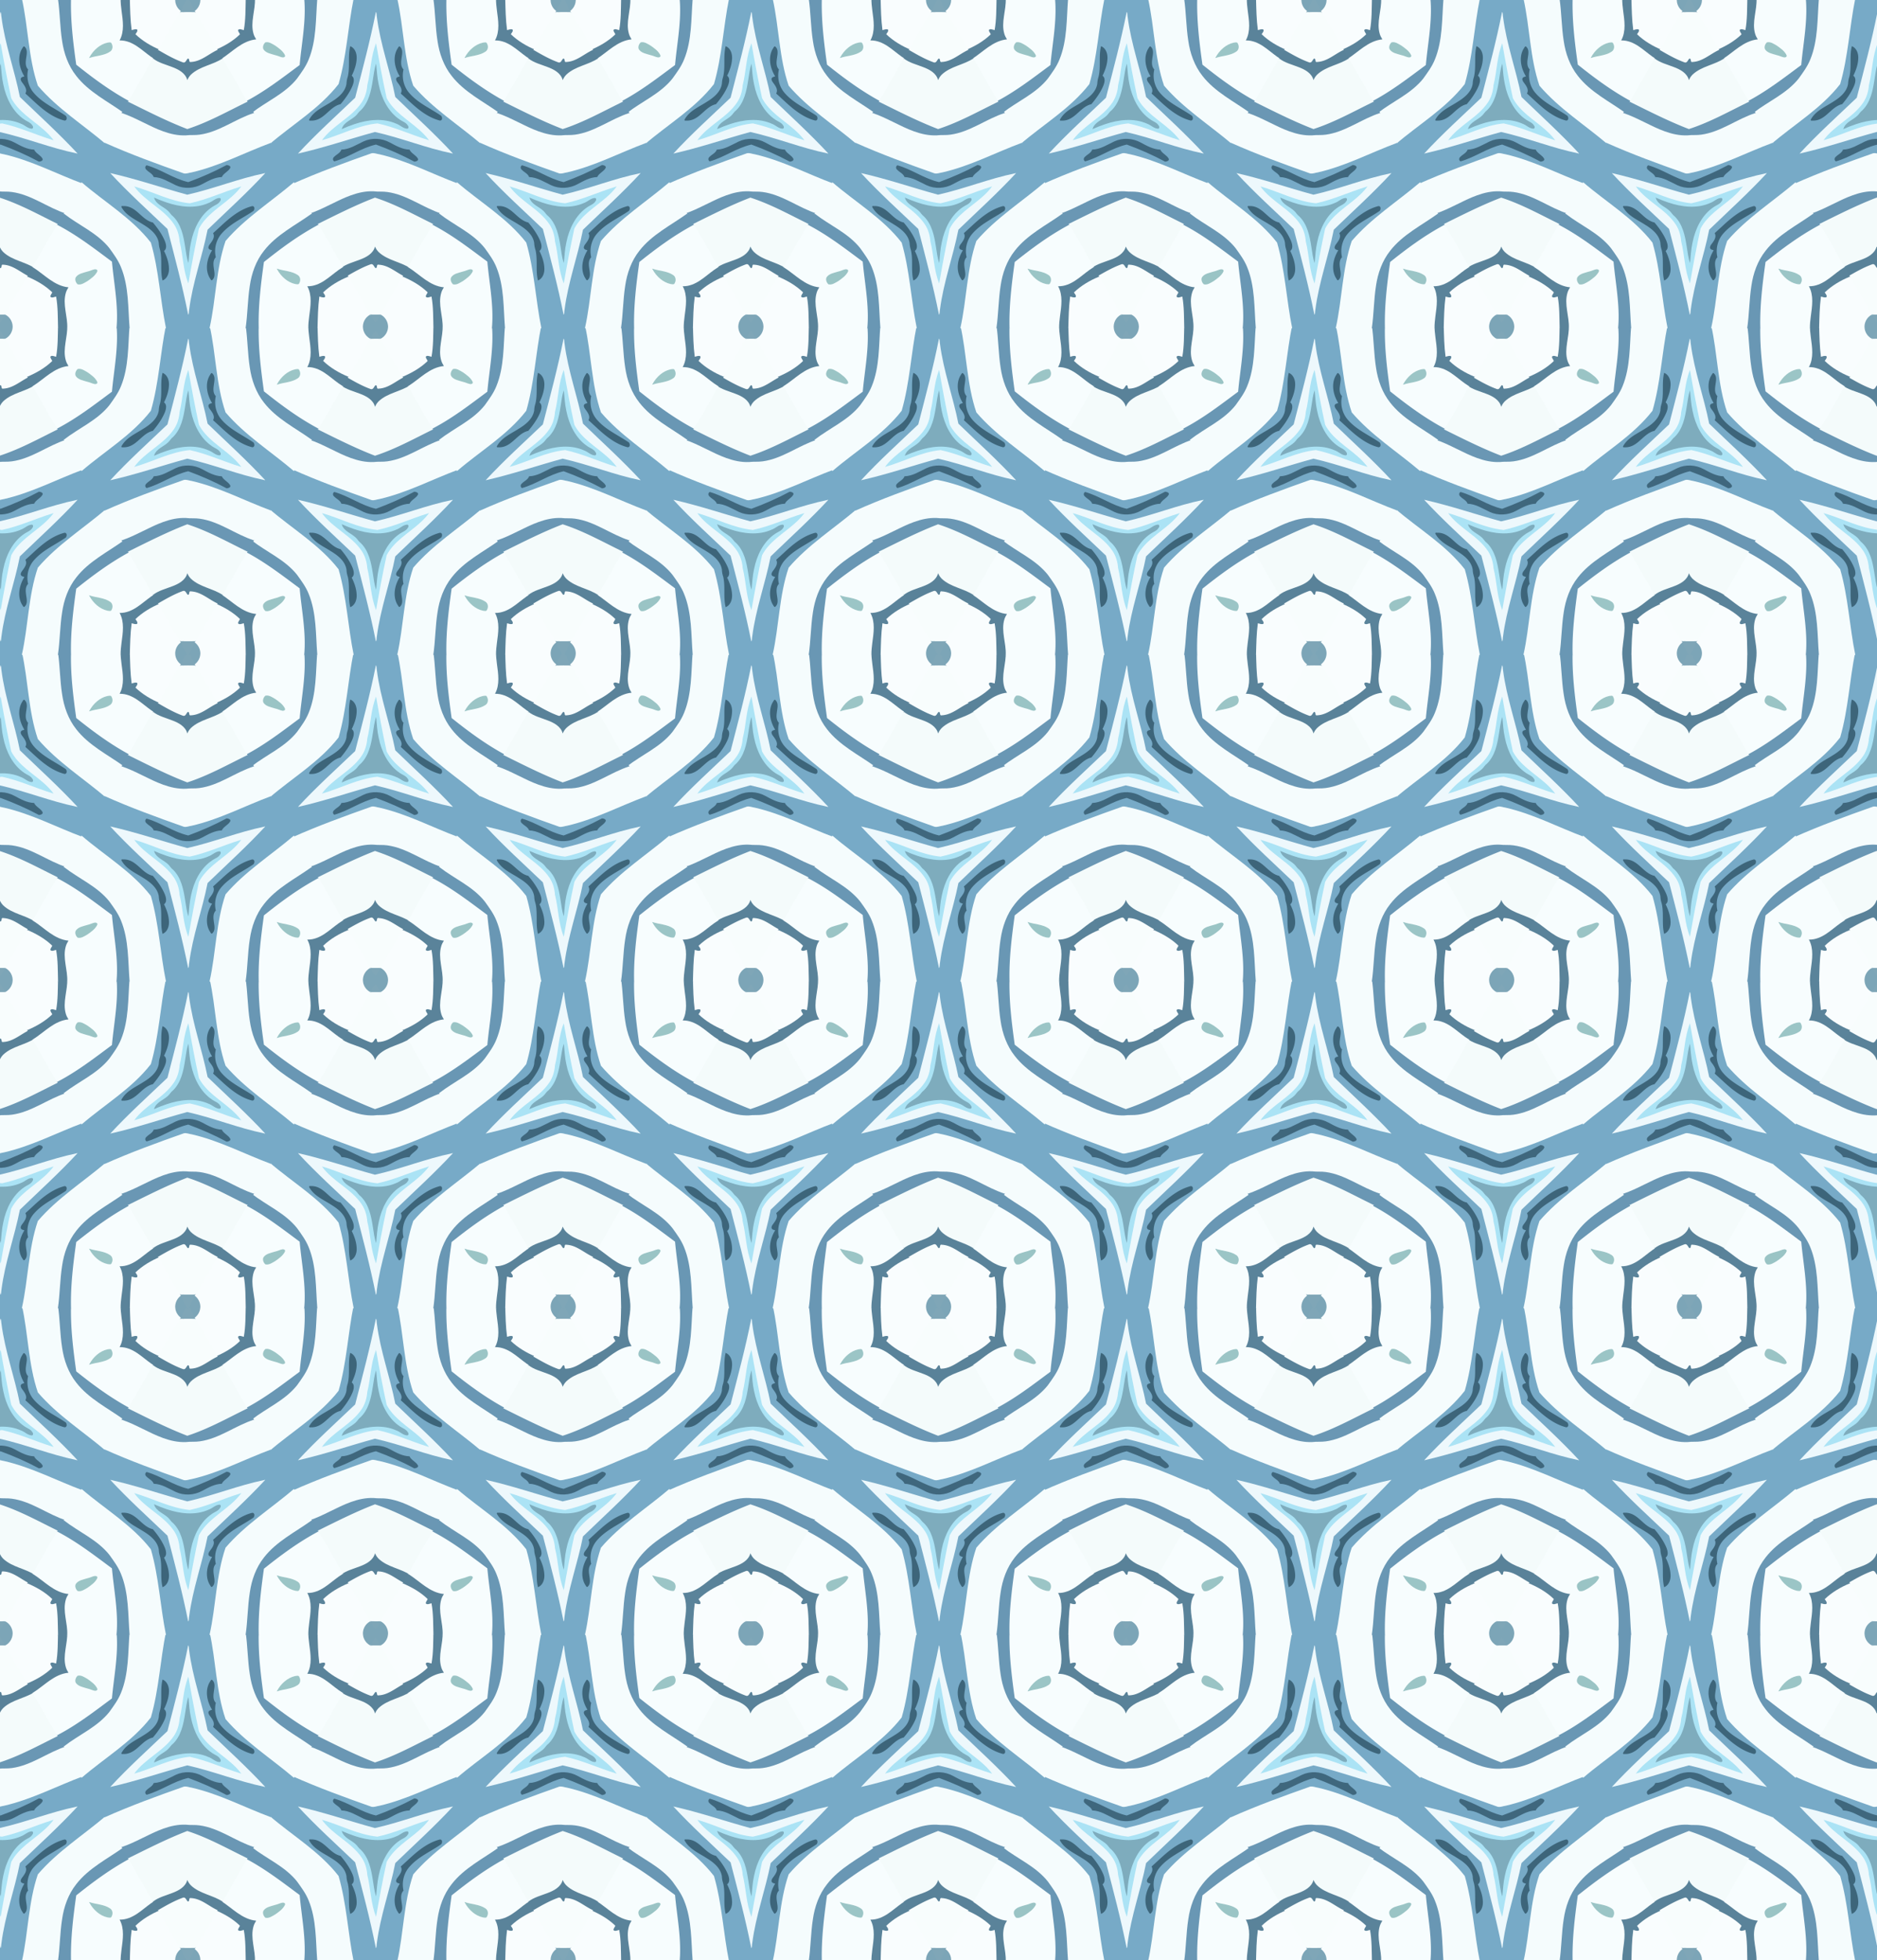 <svg xmlns="http://www.w3.org/2000/svg" xmlns:xlink="http://www.w3.org/1999/xlink" width="800pt" height="1113.632" viewBox="0 0 800 835.224"><rect x="0" y="0" width="800" height="835.224" fill="#333333" stroke="none"/><defs><clipPath id="a" clipPathUnits="userSpaceOnUse"><path opacity=".466" fill="#0f0" stroke-width="3.2" d="M80-696.02h800v835.224H80z"/></clipPath></defs><g transform="translate(-80 696.02)" clip-path="url(#a)"><g id="b"><path d="M137.836-.111a1283.937 1283.937 0 00-5.13 10.47c3.858-.107 7.72-.124 11.58-.021a2568.87 2568.87 0 00-5.19-10.588c-.374.093-1.037-.186-1.26.139z" fill="#7fa6b7" transform="matrix(.582 0 0 .582 -.576 -.54)"/><path d="M135.8 9.791c-1.209.228-2.974-.562-3.457.997-5.862 8.685-10.618 18.043-15.843 27.114 6.073 3.46 12.162 7.115 18.83 9.285 1.777.158 2.536-1.794 3.418-2.917.708.832.03 2.887 1.582 2.53 7.123-.01 12.716-5.075 18.725-8.179 1.644-.377 1.488-1.283.481-2.481-4.961-8.893-9.88-17.822-15.518-26.308a205.919 205.919 0 00-8.217-.041z" fill="#f8fdfd" transform="matrix(.582 0 0 .582 -.576 -.54)"/><path d="M160.06 37.564c-6.385 2.964-11.96 8.45-19.306 8.732-1.679.46-.68-2.242-2.041-2.546-1.318.73-1.566 3.28-3.547 2.912-6.483-2.303-12.474-5.759-18.412-9.19a568.064 568.064 0 00-4.014 6.655c6.729 5.26 16.26 5.212 22.48 11.227 1.606 1.63 2.507 3.855 2.846 6.123 1.177-5.192 5.987-8.354 10.573-10.32 5.183-2.365 10.814-3.872 15.63-7.014-1.328-2.23-2.661-4.457-4.003-6.678l-.205.1z" fill="#598299" transform="matrix(.582 0 0 .582 -.576 -.54)"/><path d="M112.854 43.936c-6.12 10.623-12.201 21.267-18.303 31.9 14.374 7.056 28.672 14.484 43.658 20.092 15.479-4.979 29.688-13.027 44.26-20.1-6.193-10.681-12.285-21.42-18.451-32.117-7.221 4.772-16.549 5.707-23.022 11.697-1.223 1.18-2.21 2.613-2.828 4.2-1.306-5.178-6.476-7.904-11.105-9.608-4.766-1.885-9.958-3.089-14.069-6.309l-.125.217-.015.028z" fill="#f4fbfb" transform="matrix(.582 0 0 .582 -.576 -.54)"/><path d="M182.01 75.496c-14.438 7.019-28.542 14.986-43.873 19.928-14.857-5.719-29.062-12.975-43.33-20.02-1.753 2.842-3.455 5.718-4.963 8.698 13.965 4.624 26.19 14.11 41.013 16.14 3.539.579 7.126.205 10.666.058 11.029.4 21.134-4.877 30.704-9.693 4.861-2.431 9.75-4.84 14.943-6.504a156.518 156.518 0 00-4.955-8.709l-.205.102z" fill="#6a97b4" transform="matrix(.582 0 0 .582 -.576 -.54)"/><path d="M89.982 83.838c-4.144 7.384-8.913 14.418-12.673 22.016 19.253 8.583 39.095 15.825 58.972 22.773 18.355-3.072 35.229-11.327 52.32-18.299 3.669-1.52 7.354-3 11.073-4.394-3.997-7.567-8.233-15.005-12.754-22.274-13.616 4.375-25.319 13.882-39.732 15.863-3.327.51-6.722.077-10.045.517-11.465.47-22.02-4.928-32.026-9.856-4.903-2.41-9.838-4.801-15.033-6.528l-.102.182z" fill="#f5fcfd" transform="matrix(.582 0 0 .582 -.576 -.54)"/><path d="M77.434 105.605c-5.553 9.792-11.676 19.262-16.918 29.225 16.467 14.2 35.64 25.524 49.453 42.61 1.872 1.942 1.824 4.856 2.647 7.295 4.485 18.591 5.636 37.778 9.42 56.515h32.915c4.718-21.08 4.674-43.105 11.672-63.684C181 160.86 199.815 149 216.477 134.82c-5.296-9.993-11.357-19.555-17.047-29.328-19.315 7.181-37.778 17.006-57.952 21.633-1.952.24-3.998 1.235-5.92.747-19.551-6.91-39.067-13.996-58.013-22.462l-.111.195zm90.154 16.725c.885.093 2.255.832 1.314 1.836-1.685 2.209-4.494 3.413-5.822 5.926-5.6.2-10.424 3.274-15.274 5.714-6.027 3.026-13.4 2.804-19.32-.377-4.583-2.378-9.26-5.08-14.558-5.331-1.14-2.841-4.722-3.639-6.069-6.295-.215-1.602 1.455-1.228 2.381-.764 9.813 3.262 18.527 9.567 28.715 11.725 9.653-3.539 19.105-7.648 28.154-12.532l.245.05.234.048zm24.424 8.082c-12.638 13.362-26.351 25.697-39.477 38.53-3.991 20.211-11.369 39.717-13.707 60.267-4.06-20.514-9.527-40.75-14.797-60.961-13.75-13.093-27.862-25.837-40.826-39.727 18.559 4.24 36.585 10.518 54.95 15.454 18.828-4.178 36.81-11.515 55.673-15.506l-1.816 1.943zM91.508 152.287c5.439-.176 9.5 3.973 13.229 7.33 2.315 2.063 4.924 3.986 8.003 4.684 3.704 4.676 7.53 9.563 9.164 15.387.466 1.71.302 3.957-1.515 4.804 2.605 4.966 4.617 10.718 3.47 16.367-.448 1.959-1.675 3.783-3.488 4.711-1.746-7.928.437-16.437-2.39-24.232.172-5.569-3.313-10.507-7.7-13.62-5.908-4.584-13.432-7.153-18.306-12.968-.502-.71-1.387-1.748-1.395-2.418.309-.025.618-.04.928-.045zm94.289.045c1.728.228.917 2.927-.409 3.251-8.094 5.375-17.53 9.443-23.52 17.41-3.456 4.54-4.578 10.583-3.366 16.12-2.74 3.02-1.43 7.406-1.043 10.993.24 1.902.249 4.253-1.45 5.52-4.069-5.091-3.53-12.302-.982-17.928.586-1.354 1.307-2.645 2.094-3.891-1.1-.238-3.328-.449-2.947-2.08 1.22-2.892 4.42-5.274 3.865-8.74-.158-.769-.746-1.475.332-1.888 8.202-7.419 16.345-15.953 27.426-18.767z" fill="#77aac7" transform="matrix(.582 0 0 .582 -.576 -.54)"/><path d="M166.953 121.75c-9.032 4.877-18.464 8.986-28.098 12.518-10.774-2.44-19.875-9.323-30.47-12.313-1.345.655-1.292 2.444-.174 3.281 1.705 1.83 4.476 2.829 5.344 5.328 5.929.174 10.927 3.533 16.12 5.965 6.146 2.898 13.542 2.44 19.458-.81 4.46-2.408 9.082-5.005 14.287-5.153 1.281-2.871 4.735-3.942 6.201-6.689.57-1.546-1.625-2.067-2.668-2.127z" fill="#3f677d" transform="matrix(.582 0 0 .582 -.576 -.54)"/><path d="M194.5 127.816c-19.141 3.954-37.338 11.422-56.396 15.657-18.83-5.153-37.324-11.536-56.387-15.813 13.264 14.343 27.78 27.442 41.918 40.903 5.364 20.783 10.948 41.538 15.115 62.586.64.591.498-2.51.766-3.464 2.52-19.927 9.608-38.904 13.492-58.568 14.19-13.715 28.86-26.962 42.265-41.465l-.773.164zm-93.371 10.672c12.943 3.928 25.237 10.51 38.873 11.776 12.516-2.645 24.168-8.114 36.34-11.903-8.484 10.653-22.056 16.256-29.219 28.108-1.738 2.556-1.619 5.813-2.428 8.714-2.124 10.437-4.136 20.904-5.947 31.403-3.291-9.532-3.42-19.823-5.857-29.59-.314-7.59-4.704-14.338-10.216-19.294-7.142-6.706-15.907-11.624-22.06-19.364l.514.15z" fill="#edf8fc" transform="matrix(.582 0 0 .582 -.576 -.54)"/><path d="M60.613 134.645c-4.422 7.683-9.557 14.99-13.092 23.154 11.048 8.605 24.665 14.201 33.452 25.46 3.347 4.725 6.815 9.46 8.736 14.978 5.145 13.74 4.515 28.616 5.69 43.013h27.146c-4.22-20.796-5.146-42.246-11.059-62.693-13.875-17.913-33.735-29.522-50.685-44.14-.098-.13-.125.152-.188.228zM216 134.568c-16.667 14.174-35.519 26.038-49.838 42.793-7.03 20.638-6.985 42.761-11.723 63.889h26.92c2.268-15.38.981-31.55 7.208-46.118 4.281-10.042 12.328-17.958 21.196-24.1 6.464-4.59 13.298-8.634 19.749-13.243-4.08-7.997-8.645-15.728-13.29-23.408l-.19.16-.032.027z" fill="#f5fcfd" transform="matrix(.582 0 0 .582 -.576 -.54)"/><path d="M176.965 137.643c-12.427 3.794-24.29 9.42-37.03 12.125-14.254-1.399-27.005-8.512-40.65-12.344 7.994 11.036 21.644 16.408 29.197 27.797 2.516 3.726 3.71 8.195 4.056 12.604 2.533 10.097 2.45 20.865 6.394 30.624 2.344-13.437 4.837-26.878 7.761-40.184 5.246-9.974 15.342-15.718 23.55-22.926 2.758-2.382 5.308-5.016 7.491-7.939l-.77.243zm-15.192 8.761c1.03.568-.297 1.922-.775 2.504-1.635 1.771-4.119 2.255-5.894 3.866-8.833 6.411-13.362 17.088-15.152 27.563-.637 3.546-1.008 7.137-1.21 10.733-2.177-9.635-2.115-20.231-7.837-28.698-1.252-2.028-3.14-3.557-4.706-5.278-2.884-4.567-9.209-5.643-11.57-10.615 10.439 4.524 22.14 7.987 33.545 5.44 4.152-.86 7.945-2.855 11.506-5.07.668-.242 1.37-.516 2.093-.445z" fill="#abe3f5" transform="matrix(.582 0 0 .582 -.576 -.54)"/><path d="M113.963 146.102c1.593 4.643 6.865 6.14 10.115 9.27 1.336 1.237 2.133 2.907 3.635 3.952 5.924 5.791 7.64 14.345 8.851 22.23.728 3.985 1.008 8.13 2.42 11.94.516-5.01.716-10.084 1.838-15.03 1.989-10.053 6.848-20.208 15.61-26.017 1.96-1.336 4.484-2.039 5.747-4.232.697-.746.755-2.454-.632-2.328-2.959.225-5.026 2.715-7.757 3.634-9.692 4.379-20.876 2.992-30.656-.3-3.192-1.047-6.287-2.302-9.359-3.659l.188.54z" fill="#7eacbd" transform="matrix(.582 0 0 .582 -.576 -.54)"/><path d="M91.03 151.8c-1.33-.183-1.416.45-.685 1.416 3.416 5.78 9.922 8.525 15.346 12.007 5.127 3.094 10.623 7.27 11.585 13.6.09 1.773.394 3.457.954 5.143 1.736 7.332-.04 15.019 1.797 22.343 3.707-1.513 5.014-5.89 4.658-9.582-.236-4.232-1.777-8.399-3.581-12.092 2.33-1.651 1.497-4.972.623-7.198-2.074-5.007-5.306-9.508-8.784-13.6-7.681-1.746-11.36-10.51-19.214-11.876a12.486 12.486 0 00-2.7-.16zM185.639 151.836c-8.977 2.325-16.3 8.453-22.959 14.638-1.885 1.735-3.765 3.468-5.668 5.178 1.658 2.788-.573 5.67-2.18 7.878-.848 1.041-2.004 3.049-.389 3.972.457.473 1.818.376 1.748.865-3.548 5.859-5.26 13.705-1.685 19.95.569.653 1.14 2.589 2.04 1.515 2.462-2.313 1.29-6.034.981-8.932-.379-2.578-.508-5.657 1.51-7.634-1.463-6.224.229-12.945 4.565-17.654 6.327-7.13 15.293-10.955 23.007-16.264.995-1.117 1.019-3.636-.97-3.512z" fill="#3d657a" transform="matrix(.582 0 0 .582 -.576 -.54)"/><path d="M47.615 157.592c-1.666 2.789-3.339 5.574-5.017 8.355 14.279 7.393 27.032 17.267 39.896 26.819 1.465 16.128 4.835 32.23 3.315 48.484h10.09c-1.212-14.97-.512-30.56-6.32-44.715-2.033-5.113-5.348-9.544-8.528-13.978-8.845-11.081-22.324-16.654-33.291-25.203l-.13.213-.015.025zM229.045 157.506c-11.893 8.516-25.546 15.221-34.71 26.986-5.862 7.36-9.081 16.462-10.413 25.701-1.607 10.294-1.565 20.759-3.068 31.057h10.1c-.418-16.162 1.548-32.243 3.78-48.217 12.5-10.007 25.474-19.557 39.643-27.097-1.708-2.86-3.411-5.72-5.111-8.584l-.205.143-.016.01z" fill="#6997b4" transform="matrix(.582 0 0 .582 -.576 -.54)"/><path d="M42.736 165.719c-6.321 10.239-11.998 20.856-18.154 31.193 7.933 4.89 14.566 12.48 24.008 14.492.465.316 2.267-.104 1.412.795-3.554 6.35-1.85 13.873-.883 20.655.409 2.79.725 5.573.606 8.396H86.31c1.523-16.338-1.88-32.544-3.342-48.754-12.936-9.604-25.759-19.542-40.11-26.976l-.123.199zm27.9 32.86c1.161-.258 1.46 1 .743 1.713-2.614 3.597-6.426 6.296-10.484 8.046-1.195.483-3.119.903-3.606-.734-1.14-1.61-.751-4.022 1.127-4.905 3.565-2.06 7.834-2.458 11.586-4.076.21-.027.422-.042.635-.045zM233.91 165.621c-14.167 7.563-27.138 17.127-39.644 27.147-2.243 16.059-4.234 32.234-3.813 48.482h36.836c-.208-9.136 3.427-18.427.661-27.463a17.62 17.62 0 00-1.124-2.785c7.585-.083 13.69-5.242 19.348-9.674 2.014-1.563 4.056-3.098 6.242-4.414-6.077-10.483-11.668-21.258-18.303-31.404l-.203.111zm-28.707 32.986c4.605 1.288 9.752 1.397 13.756 4.276 1.823 1.279 1.673 3.974.445 5.66-5.634.01-10.364-3.982-13.58-8.285-.179-.402-1.777-2.222-.62-1.65z" fill="#f7fdfe" transform="matrix(.582 0 0 .582 -.576 -.54)"/><path d="M24.705 196.703c-1.416 2.346-2.698 4.766-3.994 7.178 6.53 2.756 12.836 6.316 17.982 11.234-.64 1.02-2.005 2.723-.804 3.815 1.186.617 2.59.072 3.793-.227 1.284 7.439 1.107 15.02 1.314 22.547h7.229c.42-8.682-3.541-17.381-1.023-25.932.437-1.43 1.116-2.779 1.939-4.025-10.45-.997-17.642-9.405-26.086-14.674-.199-.25-.265-.139-.35.084zM251.947 196.617c-7.474 4.485-13.465 11.915-22.33 13.61-1.18.23-2.384.28-3.584.293 3.714 6.73 2.363 14.658 1.404 21.89-.381 2.931-.7 5.88-.648 8.84h7.225c.212-7.525.29-15.082 1.277-22.545 1.285.285 3.26 1.131 4.209-.209.392-1.243-.592-2.403-1.209-3.389 5.202-4.893 11.453-8.528 18.033-11.214-1.37-2.481-2.712-4.975-4.158-7.41l-.213.13-.006.005z" fill="#5a839a" transform="matrix(.582 0 0 .582 -.576 -.54)"/><path d="M70.309 198.09c-1.834.347-3.53 1.342-5.399 1.69-2.928.964-6.594 1.417-8.431 4.19-.877 1.73.053 3.918 1.353 5.116 2.587.69 5.056-1.13 7.197-2.347 2.722-1.934 5.769-3.964 7.198-7.093.413-1.268-.908-1.7-1.918-1.556z" fill="#9ac4c5" transform="matrix(.582 0 0 .582 -.576 -.54)"/><path d="M203.957 198.145c2.754 5.064 7.456 9.453 13.193 10.732 1.08.082 2.73.7 3.053-.758 1.154-1.912.747-4.591-1.185-5.83-4.551-3.05-10.309-2.908-15.344-4.69l.283.546z" fill="#9bc5c6" transform="matrix(.582 0 0 .582 -.576 -.54)"/><path d="M20.848 203.629c-5.703 9.192-10.986 18.635-16.223 28.1 3.42 1.703 5.564 5.675 5.074 9.521h33.797c-.207-7.739-.03-15.541-1.414-23.19-1.259.23-3.146 1.309-4.148.135-.264-1.258 1.256-2.348 1.255-3.297-5.209-5.027-11.598-8.65-18.228-11.455l-.113.186zM255.873 203.54c-6.675 2.744-13.004 6.494-18.242 11.495.55.99 1.977 2.314 1.215 3.48-1.289.526-2.71-.145-3.977-.458-1.056 7.683-1.141 15.452-1.355 23.193h33.8c-.505-3.85 1.618-7.77 5.055-9.541-5.066-9.625-10.84-18.85-16.293-28.256l-.203.086z" fill="#f9fdfe" transform="matrix(.582 0 0 .582 -.576 -.54)"/><path d="M4.746 231.514c-1.503 2.642-3.328 5.119-4.996 7.627-.575 2.111.677 2.396 2.5 2.109h7.951c.48-4.019-1.717-8.123-5.326-9.953l-.128.215v.002zM271.908 231.406c-3.484 1.878-5.583 5.912-5.095 9.844h10.437c.237-1.5-.098-2.814-1.208-3.882-1.39-1.976-2.713-4.001-3.917-6.097l-.212.132-.004.003z" fill="#7ca5b7" transform="matrix(.582 0 0 .582 -.576 -.54)"/></g><use x="0" y="0" xlink:href="#b" id="c" transform="translate(160)" width="100%" height="100%"/><use x="0" y="0" xlink:href="#b" id="d" transform="translate(320)" width="100%" height="100%"/><use x="0" y="0" xlink:href="#c" id="e" transform="translate(320)" width="100%" height="100%"/><use x="0" y="0" xlink:href="#b" id="f" transform="translate(640)" width="100%" height="100%"/><use x="0" y="0" xlink:href="#c" id="g" transform="translate(640)" width="100%" height="100%"/><use x="0" y="0" xlink:href="#b" id="h" transform="matrix(1 0 0 -1 80 139.204)" width="100%" height="100%"/><use x="0" y="0" xlink:href="#c" id="i" transform="matrix(1 0 0 -1 80 139.204)" width="100%" height="100%"/><use x="0" y="0" xlink:href="#d" id="j" transform="matrix(1 0 0 -1 80 139.204)" width="100%" height="100%"/><use x="0" y="0" xlink:href="#e" id="k" transform="matrix(1 0 0 -1 80 139.204)" width="100%" height="100%"/><use x="0" y="0" xlink:href="#f" id="l" transform="matrix(1 0 0 -1 80 139.204)" width="100%" height="100%"/><use x="0" y="0" xlink:href="#b" id="m" transform="matrix(1 0 0 -1 0 0)" width="100%" height="100%"/><use x="0" y="0" xlink:href="#c" id="n" transform="matrix(1 0 0 -1 0 0)" width="100%" height="100%"/><use x="0" y="0" xlink:href="#d" id="o" transform="matrix(1 0 0 -1 0 0)" width="100%" height="100%"/><use x="0" y="0" xlink:href="#e" id="p" transform="matrix(1 0 0 -1 0 0)" width="100%" height="100%"/><use x="0" y="0" xlink:href="#f" id="q" transform="matrix(1 0 0 -1 0 0)" width="100%" height="100%"/><use x="0" y="0" xlink:href="#g" id="r" transform="matrix(1 0 0 -1 0 0)" width="100%" height="100%"/><use x="0" y="0" xlink:href="#h" id="s" transform="matrix(1 0 0 -1 0 0)" width="100%" height="100%"/><use x="0" y="0" xlink:href="#i" id="t" transform="matrix(1 0 0 -1 0 0)" width="100%" height="100%"/><use x="0" y="0" xlink:href="#j" id="u" transform="matrix(1 0 0 -1 0 0)" width="100%" height="100%"/><use x="0" y="0" xlink:href="#k" id="v" transform="matrix(1 0 0 -1 0 0)" width="100%" height="100%"/><use x="0" y="0" xlink:href="#l" id="w" transform="matrix(1 0 0 -1 0 0)" width="100%" height="100%"/><use xlink:href="#b" transform="translate(0 -278.408)" width="100%" height="100%"/><use xlink:href="#c" transform="translate(0 -278.408)" width="100%" height="100%"/><use xlink:href="#d" transform="translate(0 -278.408)" width="100%" height="100%"/><use xlink:href="#e" transform="translate(0 -278.408)" width="100%" height="100%"/><use xlink:href="#f" transform="translate(0 -278.408)" width="100%" height="100%"/><use xlink:href="#g" transform="translate(0 -278.408)" width="100%" height="100%"/><use xlink:href="#h" transform="translate(0 -278.408)" width="100%" height="100%"/><use xlink:href="#i" transform="translate(0 -278.408)" width="100%" height="100%"/><use xlink:href="#j" transform="translate(0 -278.408)" width="100%" height="100%"/><use xlink:href="#k" transform="translate(0 -278.408)" width="100%" height="100%"/><use xlink:href="#l" transform="translate(0 -278.408)" width="100%" height="100%"/><use xlink:href="#m" transform="translate(0 -278.408)" width="100%" height="100%"/><use xlink:href="#n" transform="translate(0 -278.408)" width="100%" height="100%"/><use xlink:href="#o" transform="translate(0 -278.408)" width="100%" height="100%"/><use xlink:href="#p" transform="translate(0 -278.408)" width="100%" height="100%"/><use xlink:href="#q" transform="translate(0 -278.408)" width="100%" height="100%"/><use xlink:href="#r" transform="translate(0 -278.408)" width="100%" height="100%"/><use xlink:href="#s" transform="translate(0 -278.408)" width="100%" height="100%"/><use xlink:href="#t" transform="translate(0 -278.408)" width="100%" height="100%"/><use xlink:href="#u" transform="translate(0 -278.408)" width="100%" height="100%"/><use xlink:href="#v" transform="translate(0 -278.408)" width="100%" height="100%"/><use xlink:href="#w" transform="translate(0 -278.408)" width="100%" height="100%"/><use xlink:href="#b" transform="translate(0 -556.816)" width="100%" height="100%"/><use xlink:href="#c" transform="translate(0 -556.816)" width="100%" height="100%"/><use xlink:href="#d" transform="translate(0 -556.816)" width="100%" height="100%"/><use xlink:href="#e" transform="translate(0 -556.816)" width="100%" height="100%"/><use xlink:href="#f" transform="translate(0 -556.816)" width="100%" height="100%"/><use xlink:href="#g" transform="translate(0 -556.816)" width="100%" height="100%"/><use xlink:href="#h" transform="translate(0 -556.816)" width="100%" height="100%"/><use xlink:href="#i" transform="translate(0 -556.816)" width="100%" height="100%"/><use xlink:href="#j" transform="translate(0 -556.816)" width="100%" height="100%"/><use xlink:href="#k" transform="translate(0 -556.816)" width="100%" height="100%"/><use xlink:href="#l" transform="translate(0 -556.816)" width="100%" height="100%"/><use xlink:href="#m" transform="translate(0 -556.816)" width="100%" height="100%"/><use xlink:href="#n" transform="translate(0 -556.816)" width="100%" height="100%"/><use xlink:href="#o" transform="translate(0 -556.816)" width="100%" height="100%"/><use xlink:href="#p" transform="translate(0 -556.816)" width="100%" height="100%"/><use xlink:href="#q" transform="translate(0 -556.816)" width="100%" height="100%"/><use xlink:href="#r" transform="translate(0 -556.816)" width="100%" height="100%"/><use xlink:href="#s" transform="translate(0 -556.816)" width="100%" height="100%"/><use xlink:href="#t" transform="translate(0 -556.816)" width="100%" height="100%"/><use xlink:href="#u" transform="translate(0 -556.816)" width="100%" height="100%"/><use xlink:href="#v" transform="translate(0 -556.816)" width="100%" height="100%"/><use xlink:href="#w" transform="translate(0 -556.816)" width="100%" height="100%"/></g></svg>